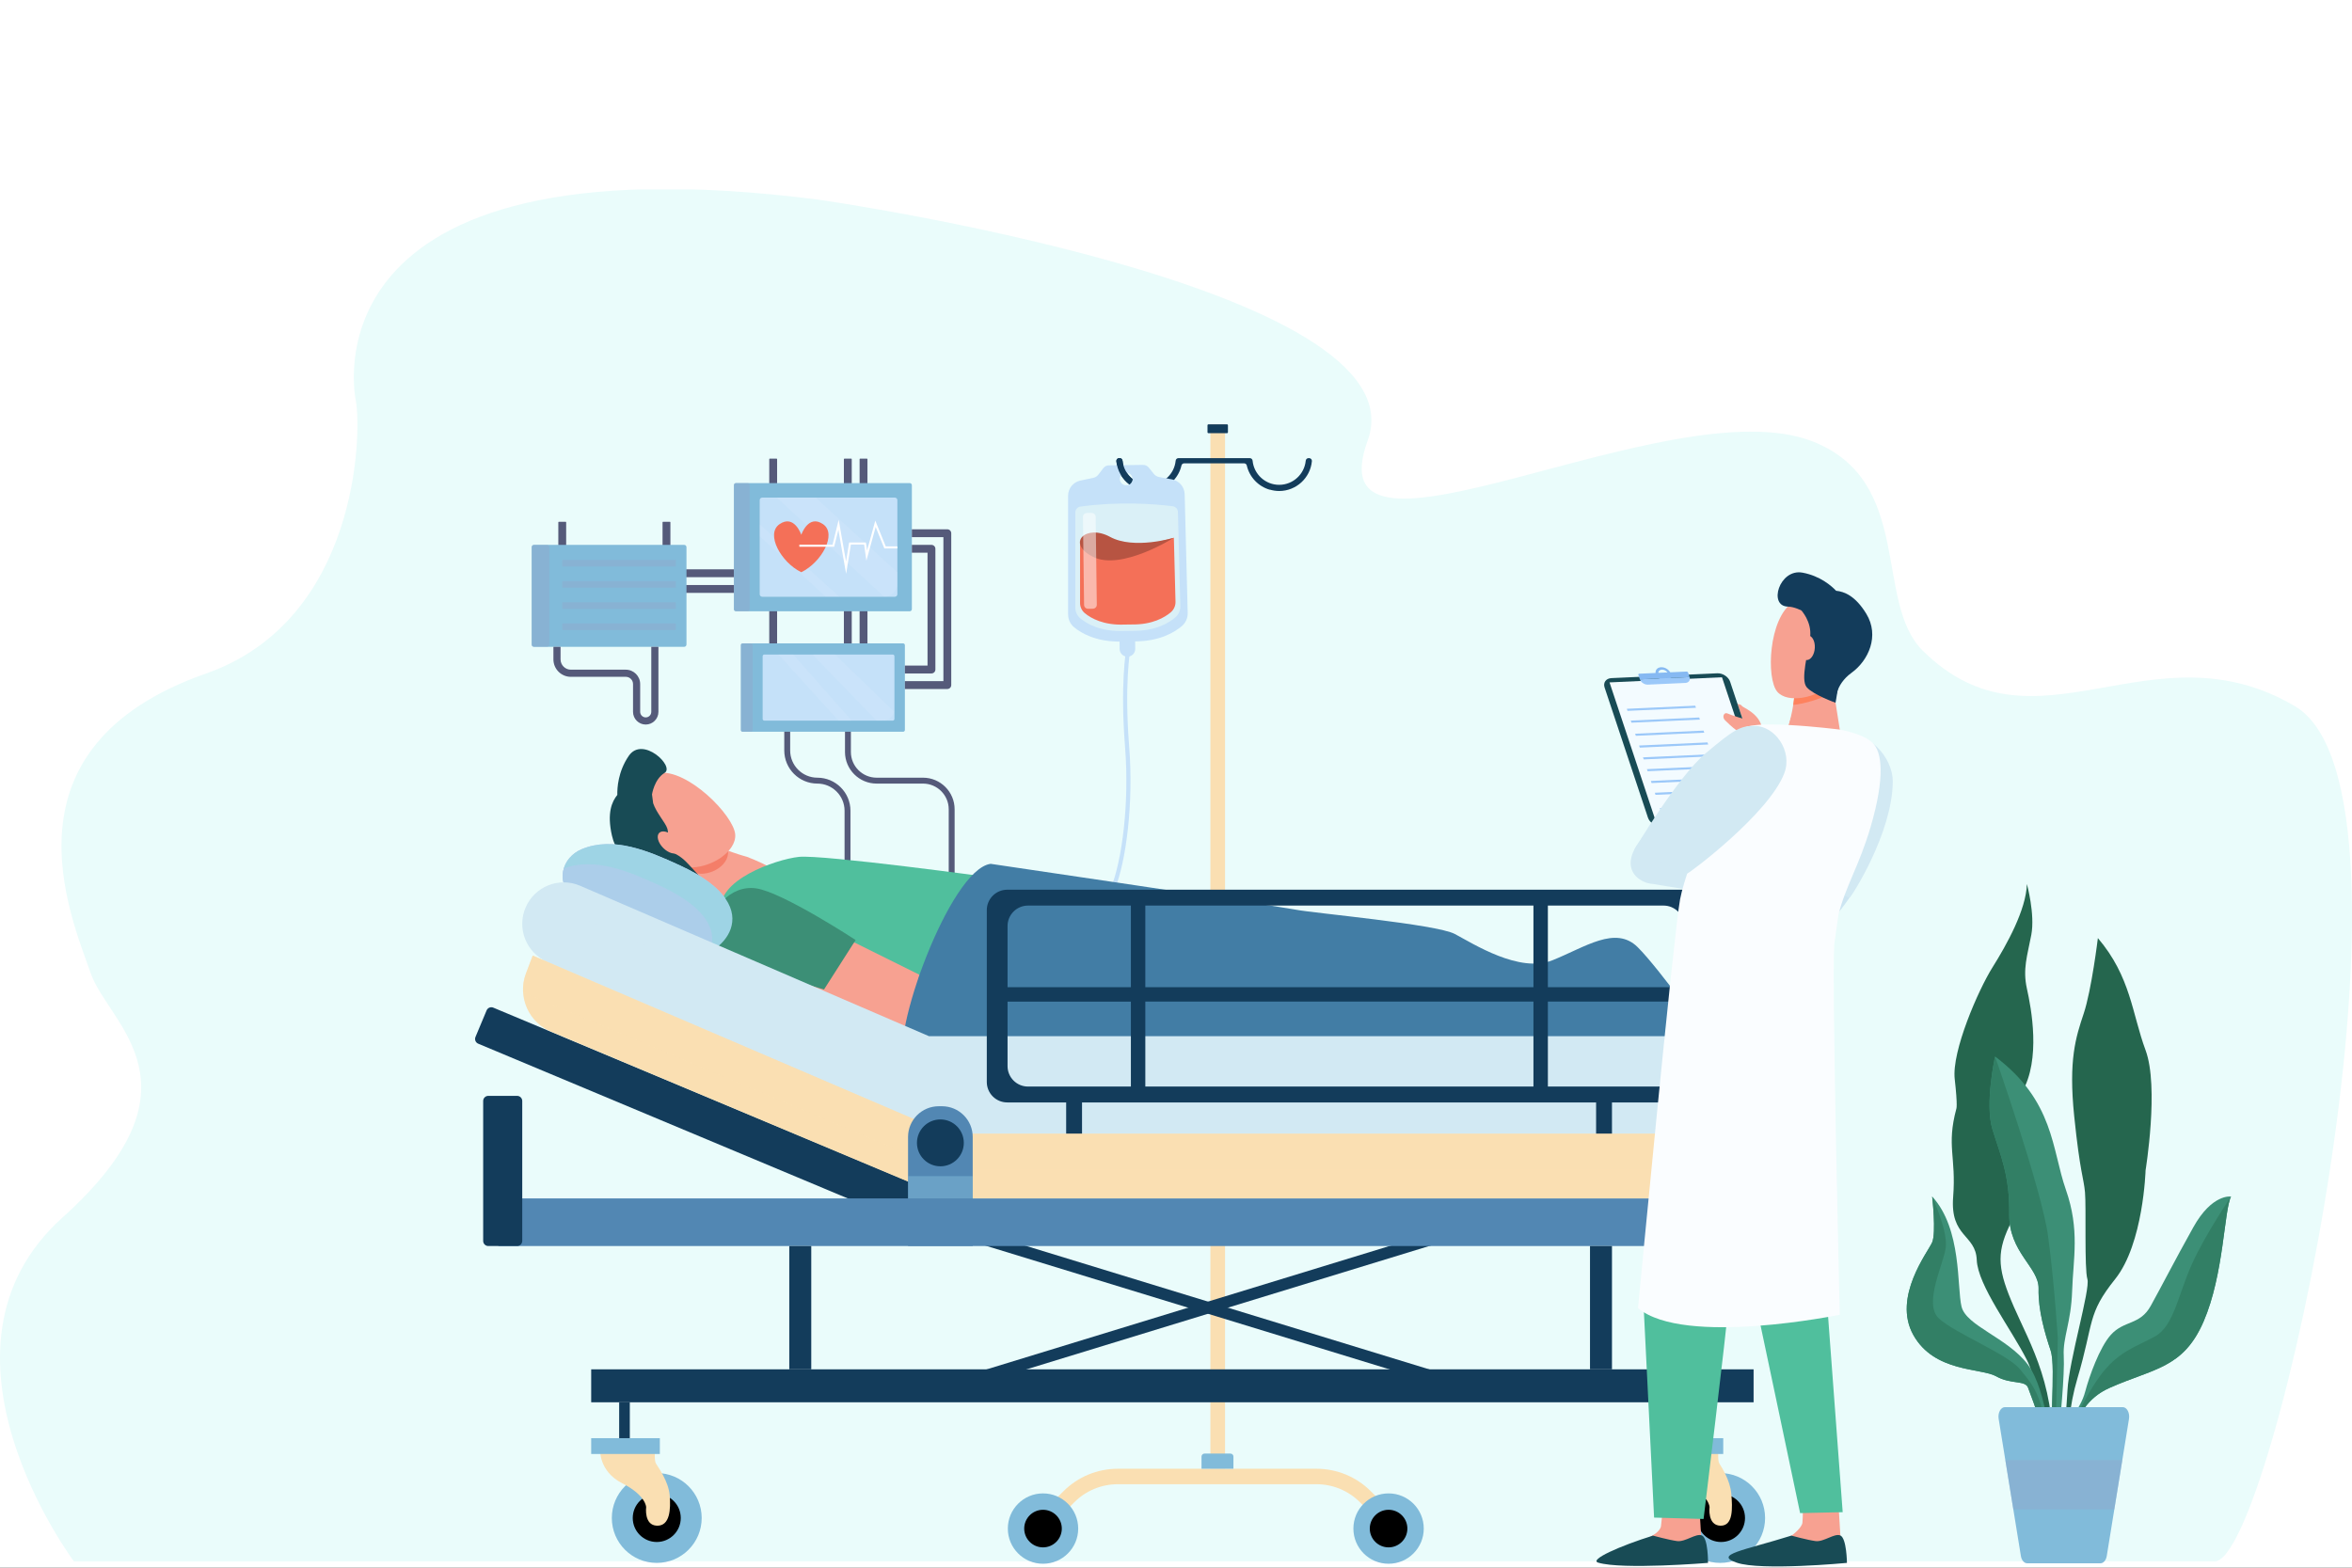 <svg width="720" height="480" viewBox="0 0 720 480" fill="none" xmlns="http://www.w3.org/2000/svg">
<rect x="0" y="0" width="720" height="480" fill="#333333" stroke="none"/>
<g clip-path="url(#clip0_91_1956)">
<rect width="720" height="480" fill="white"/>
<g clip-path="url(#clip1_91_1956)">
<path d="M250.319 61.099C250.319 61.099 435.961 87.507 418.68 134.881C401.399 182.256 511.062 118.054 554.825 135.134C585.982 147.294 573.526 184.314 588.6 199.23C623.16 233.431 658.504 190.362 702.492 216.204C746.477 242.046 695.878 478.109 677.969 478.075L22.646 478.091C22.646 478.091 -25.886 413.303 19.145 372.77C64.178 332.236 33.259 313.7 27.786 298.033C21.502 280.044 -0.999 228.691 63.102 206.208C109.563 189.913 110.807 132.942 108.92 122.606C108.92 122.606 90.95 40.852 250.319 61.099Z" fill="#EAFCFB"/>
<path d="M290.424 268.705H292.231V247.789C292.231 242.453 287.891 238.114 282.555 238.114H268.346C264.006 238.114 260.477 234.584 260.477 230.245V223.011H258.67V230.245C258.67 235.581 263.01 239.921 268.346 239.921H282.555C286.895 239.921 290.424 243.45 290.424 247.789V268.705Z" fill="#555A7A"/>
<path d="M258.541 268.705H260.348V248.246C260.348 242.66 255.802 238.114 250.215 238.114C245.625 238.114 241.89 234.378 241.89 229.788V223.011H240.083V229.788C240.083 235.374 244.629 239.921 250.215 239.921C254.805 239.921 258.541 243.656 258.541 248.246V268.705Z" fill="#555A7A"/>
<path d="M263.144 199.207H265.547V186.515H263.144V199.207Z" fill="#555A7A"/>
<path d="M258.332 199.207H260.738V186.515H258.332V199.207Z" fill="#555A7A"/>
<path d="M208.466 179.124V181.53H225.456V179.124H208.466Z" fill="#555A7A"/>
<path d="M208.466 174.317V176.721H225.456V174.317H208.466Z" fill="#555A7A"/>
<path d="M235.485 199.207H237.891V186.515H235.485V199.207Z" fill="#555A7A"/>
<path d="M265.374 153.115H263.317C263.221 153.115 263.144 153.037 263.144 152.942V140.597C263.144 140.501 263.221 140.424 263.317 140.424H265.374C265.47 140.424 265.547 140.501 265.547 140.597V152.942C265.547 153.037 265.47 153.115 265.374 153.115Z" fill="#555A7A"/>
<path d="M260.565 153.115H258.508C258.412 153.115 258.335 153.037 258.335 152.942V140.597C258.335 140.501 258.412 140.424 258.508 140.424H260.565C260.661 140.424 260.738 140.501 260.738 140.597V152.942C260.738 153.037 260.661 153.115 260.565 153.115Z" fill="#555A7A"/>
<path d="M237.718 153.115H235.66C235.565 153.115 235.487 153.037 235.487 152.942V140.597C235.487 140.501 235.565 140.424 235.66 140.424H237.718C237.813 140.424 237.891 140.501 237.891 140.597V152.942C237.891 153.037 237.813 153.115 237.718 153.115Z" fill="#555A7A"/>
<path d="M276.475 224.047H227.33C227.038 224.047 226.8 223.809 226.8 223.517V197.529C226.8 197.237 227.038 196.999 227.33 196.999H276.475C276.767 196.999 277.005 197.237 277.005 197.529V223.517C277.005 223.809 276.767 224.047 276.475 224.047Z" fill="#81BBDA"/>
<path d="M273.3 220.639H233.969C233.691 220.639 233.463 220.412 233.463 220.133V200.913C233.463 200.634 233.691 200.407 233.969 200.407H273.3C273.579 200.407 273.806 200.634 273.806 200.913V220.133C273.806 220.412 273.579 220.639 273.3 220.639Z" fill="#C5E1F9"/>
<path d="M225.311 187.161H278.494C278.852 187.161 279.142 186.871 279.142 186.513V148.561C279.142 148.203 278.852 147.913 278.494 147.913H225.311C224.953 147.913 224.663 148.203 224.663 148.561V186.513C224.663 186.871 224.953 187.161 225.311 187.161Z" fill="#81BBDA"/>
<path d="M233.329 182.718H273.938C274.361 182.718 274.705 182.375 274.705 181.951V153.125C274.705 152.702 274.361 152.359 273.938 152.359H233.329C232.906 152.359 232.563 152.702 232.563 153.125V181.951C232.563 182.375 232.906 182.718 233.329 182.718Z" fill="#C5E1F9"/>
<path opacity="0.1" d="M249.699 152.356L274.707 175.236V178.652C274.707 180.898 272.887 182.715 270.644 182.715L237.767 152.356H249.702H249.699Z" fill="#F3F8FC"/>
<path opacity="0.1" d="M256.92 182.718L232.565 160.506V164.208L252.784 182.718H256.92Z" fill="#F3F8FC"/>
<path d="M277.007 208.557H288.795V164.469H279.145V162.065H289.995C290.659 162.065 291.198 162.605 291.198 163.268V209.76C291.198 210.424 290.659 210.963 289.995 210.963H277.007V208.56V208.557Z" fill="#555A7A"/>
<path d="M277.007 203.794H283.939V169.237H279.145V166.831H285.142C285.805 166.831 286.345 167.37 286.345 168.034V204.997C286.345 205.66 285.805 206.2 285.142 206.2H277.007V203.797V203.794Z" fill="#555A7A"/>
<g style="mix-blend-mode:multiply" opacity="0.5">
<path d="M225.27 187.161H228.871C229.205 187.161 229.475 186.89 229.475 186.557V148.517C229.475 148.183 229.205 147.913 228.871 147.913H225.27C224.936 147.913 224.666 148.183 224.666 148.517V186.557C224.666 186.89 224.936 187.161 225.27 187.161Z" fill="#90AACB"/>
</g>
<g style="mix-blend-mode:multiply" opacity="0.5">
<path d="M227.257 224.047H229.955C230.206 224.047 230.409 223.843 230.409 223.592V197.454C230.409 197.203 230.206 196.999 229.955 196.999H227.257C227.006 196.999 226.803 197.203 226.803 197.454V223.592C226.803 223.843 227.006 224.047 227.257 224.047Z" fill="#90AACB"/>
</g>
<path opacity="0.1" d="M260.738 220.642L242.835 200.41H238.291L256.669 220.642H260.738Z" fill="#F3F8FC"/>
<path opacity="0.1" d="M255.655 200.41L273.713 217.884C273.347 219.464 271.935 220.642 270.244 220.642H268.3L248.708 200.41H255.655Z" fill="#F3F8FC"/>
<path d="M171.087 159.757H173.145C173.24 159.757 173.318 159.835 173.318 159.93V172.448H170.914V159.93C170.914 159.835 170.992 159.757 171.087 159.757Z" fill="#555A7A"/>
<path d="M202.993 159.757H205.051C205.146 159.757 205.224 159.835 205.224 159.93V172.448H202.82V159.93C202.82 159.835 202.898 159.757 202.993 159.757Z" fill="#555A7A"/>
<path d="M209.434 198.047H163.474C163.082 198.047 162.761 197.727 162.761 197.335V167.541C162.761 167.148 163.082 166.828 163.474 166.828H209.434C209.826 166.828 210.146 167.148 210.146 167.541V197.335C210.146 197.727 209.826 198.047 209.434 198.047Z" fill="#81BBDA"/>
<g style="mix-blend-mode:multiply" opacity="0.5">
<path d="M163.44 198.047H167.475C167.849 198.047 168.152 197.745 168.152 197.371V167.507C168.152 167.134 167.849 166.831 167.475 166.831H163.44C163.067 166.831 162.764 167.134 162.764 167.507V197.371C162.764 197.745 163.067 198.047 163.44 198.047Z" fill="#90AACB"/>
</g>
<g style="mix-blend-mode:multiply" opacity="0.5">
<path d="M172.259 173.458H206.752C206.832 173.458 206.896 173.393 206.896 173.313V171.586C206.896 171.506 206.832 171.442 206.752 171.442H172.259C172.179 171.442 172.114 171.506 172.114 171.586V173.313C172.114 173.393 172.179 173.458 172.259 173.458Z" fill="#90AACB"/>
</g>
<g style="mix-blend-mode:multiply" opacity="0.5">
<path d="M172.259 179.94H206.752C206.832 179.94 206.896 179.875 206.896 179.796V178.069C206.896 177.989 206.832 177.924 206.752 177.924H172.259C172.179 177.924 172.114 177.989 172.114 178.069V179.796C172.114 179.875 172.179 179.94 172.259 179.94Z" fill="#90AACB"/>
</g>
<g style="mix-blend-mode:multiply" opacity="0.5">
<path d="M172.259 186.423H206.752C206.832 186.423 206.896 186.358 206.896 186.278V184.551C206.896 184.471 206.832 184.406 206.752 184.406H172.259C172.179 184.406 172.114 184.471 172.114 184.551V186.278C172.114 186.358 172.179 186.423 172.259 186.423Z" fill="#90AACB"/>
</g>
<g style="mix-blend-mode:multiply" opacity="0.5">
<path d="M172.259 192.905H206.752C206.832 192.905 206.896 192.84 206.896 192.76V191.033C206.896 190.953 206.832 190.889 206.752 190.889H172.259C172.179 190.889 172.114 190.953 172.114 191.033V192.76C172.114 192.84 172.179 192.905 172.259 192.905Z" fill="#90AACB"/>
</g>
<path d="M197.672 221.842C199.815 221.842 201.56 220.097 201.56 217.954V198.05H199.374V217.954C199.374 218.891 198.61 219.655 197.672 219.655C196.735 219.655 195.971 218.891 195.971 217.954V209.443C195.971 207.018 193.999 205.046 191.575 205.046H174.753C173.016 205.046 171.601 203.631 171.601 201.894V198.047H169.414V201.894C169.414 204.837 171.81 207.233 174.753 207.233H191.575C192.793 207.233 193.785 208.224 193.785 209.443V217.954C193.785 220.097 195.53 221.842 197.672 221.842Z" fill="#555A7A"/>
<path d="M238.606 160.511C243.15 157.349 245.292 163.748 245.292 163.748C245.292 163.748 247.435 157.346 251.979 160.511C256.29 163.511 251.509 172.19 245.292 175.205C239.076 172.19 234.295 163.513 238.606 160.511Z" fill="#F47058"/>
<path d="M259.016 175.691L260.477 166.725H264.525L265.219 171.689L268.062 161.353L270.716 167.918H274.707V167.288H271.139L267.948 159.393L265.421 168.586L265.072 166.095H259.943L258.993 171.929L256.741 159.148L254.865 166.777H244.693V167.406H255.355L256.638 162.194L259.016 175.691Z" fill="white"/>
<path d="M341.204 272.469L340.034 271.994C343.499 263.47 345.768 245.848 344.407 228.732C342.874 209.435 344.715 199.139 344.735 199.039L345.977 199.268C345.959 199.369 344.149 209.525 345.667 228.634C347.043 245.954 344.746 263.759 341.204 272.472V272.469Z" fill="#C5E1F9"/>
<path d="M419.676 456.63C415.21 452.163 409.275 449.706 402.96 449.706H342.228C335.914 449.706 329.979 452.166 325.513 456.63L317.466 464.676L320.812 468.025L328.858 459.978C332.429 456.408 337.176 454.44 342.226 454.44H402.958C408.007 454.44 412.755 456.408 416.328 459.978L424.375 468.025L427.72 464.676L419.674 456.63H419.676Z" fill="#FADFB2"/>
<path d="M375.009 129.924H370.528V449.708H375.009V129.924Z" fill="#FADFB2"/>
<path d="M368.721 445.062H376.672C377.173 445.062 377.581 445.469 377.581 445.97V449.706H367.81V445.97C367.81 445.469 368.217 445.062 368.718 445.062H368.721Z" fill="#81BBDA"/>
<path d="M369.906 129.924H375.634C375.781 129.924 375.9 130.043 375.9 130.19V132.372C375.9 132.519 375.781 132.638 375.634 132.638H369.908C369.761 132.638 369.642 132.519 369.642 132.372V130.19C369.642 130.043 369.761 129.924 369.908 129.924H369.906Z" fill="#133C5B"/>
<path d="M400.756 140.274H400.562C400.118 140.274 399.757 140.617 399.713 141.061C399.315 145.197 395.82 148.445 391.581 148.445C387.342 148.445 383.846 145.2 383.449 141.061C383.405 140.617 383.046 140.274 382.599 140.274H360.741C360.297 140.274 359.936 140.617 359.894 141.061C359.497 145.197 356.001 148.445 351.762 148.445C347.523 148.445 344.028 145.2 343.63 141.061C343.589 140.617 343.228 140.274 342.784 140.274H342.59C342.097 140.274 341.697 140.692 341.741 141.183C342.203 146.307 346.519 150.337 351.762 150.337C352.767 150.337 353.732 150.182 354.649 149.906L354.628 149.95C358.129 148.948 360.855 146.098 361.673 142.525C361.761 142.138 362.104 141.864 362.502 141.864H380.841C381.239 141.864 381.58 142.138 381.67 142.525C382.488 146.098 385.215 148.948 388.715 149.95L388.695 149.906C389.611 150.179 390.577 150.337 391.581 150.337C396.824 150.337 401.14 146.307 401.602 141.183C401.646 140.692 401.246 140.274 400.753 140.274H400.756Z" fill="#133C5B"/>
<path d="M435.845 468.025C435.845 473.973 431.022 478.795 425.074 478.795C419.126 478.795 414.304 473.973 414.304 468.025C414.304 462.077 419.126 457.254 425.074 457.254C431.022 457.254 435.845 462.077 435.845 468.025Z" fill="#81BBDA"/>
<path d="M430.829 468.025C430.829 471.203 428.252 473.779 425.074 473.779C421.896 473.779 419.32 471.203 419.32 468.025C419.32 464.847 421.896 462.271 425.074 462.271C428.252 462.271 430.829 464.847 430.829 468.025Z" fill="black"/>
<path d="M330.062 468.025C330.062 473.973 325.239 478.795 319.291 478.795C313.343 478.795 308.521 473.973 308.521 468.025C308.521 462.077 313.343 457.254 319.291 457.254C325.239 457.254 330.062 462.077 330.062 468.025Z" fill="#81BBDA"/>
<path d="M319.289 473.779C322.467 473.779 325.043 471.203 325.043 468.025C325.043 464.847 322.467 462.271 319.289 462.271C316.111 462.271 313.534 464.847 313.534 468.025C313.534 471.203 316.111 473.779 319.289 473.779Z" fill="black"/>
<path d="M326.974 188.15C326.974 189.678 327.661 191.124 328.843 192.092C331.092 193.927 335.496 196.447 342.716 196.449L342.745 198.708C342.763 200.027 343.845 201.083 345.164 201.065C346.483 201.047 347.539 199.965 347.521 198.646L347.492 196.39C355.051 196.331 359.559 193.61 361.815 191.668C362.974 190.672 363.622 189.208 363.583 187.68L362.654 151.318C362.597 149.082 360.981 147.193 358.784 146.785L354.814 146.052C354.186 145.935 353.621 145.6 353.221 145.102L351.664 143.168C351.238 142.639 350.593 142.334 349.911 142.344L339.477 142.479C338.798 142.486 338.16 142.809 337.747 143.349L336.239 145.321C335.852 145.827 335.297 146.178 334.672 146.31L330.722 147.144C328.533 147.606 326.969 149.537 326.969 151.772V188.144L326.974 188.15ZM346.687 146.622C346.7 147.691 345.845 148.569 344.777 148.581C343.708 148.594 342.83 147.74 342.817 146.671C342.804 145.602 343.659 144.725 344.727 144.712C345.796 144.699 346.674 145.553 346.687 146.622Z" fill="#C5E1F9"/>
<path d="M358.991 154.999C359.887 155.11 360.563 155.851 360.586 156.745L361.327 185.583C361.361 186.913 360.793 188.188 359.773 189.056C357.729 190.798 353.588 193.264 346.576 193.166C345.758 193.155 344.937 193.166 344.118 193.197C337.112 193.473 332.909 191.116 330.821 189.425C329.78 188.583 329.179 187.323 329.179 185.994V156.894C329.179 155.993 329.85 155.229 330.751 155.105C342.319 153.523 352.736 154.23 358.988 154.997L358.991 154.999Z" fill="#DAF0F7"/>
<path d="M330.627 166.49L345.004 168.447L359.337 164.654L359.347 164.639L359.848 184.254C359.879 185.472 359.363 186.642 358.436 187.437C356.577 189.035 352.816 191.291 346.442 191.203C345.698 191.193 344.952 191.203 344.209 191.232C337.84 191.485 334.019 189.324 332.122 187.775C331.177 187.003 330.63 185.849 330.63 184.631V166.49H330.627Z" fill="#F47058"/>
<path d="M359.334 164.654C359.334 164.654 347.129 168.377 339.812 164.378C332.496 160.379 326.184 166.26 334.613 170.499C343.269 174.852 359.334 164.652 359.334 164.652V164.654Z" fill="#B75442"/>
<g style="mix-blend-mode:screen" opacity="0.5">
<path d="M333.092 186.399L334.556 186.381C335.227 186.373 335.767 185.821 335.756 185.147L335.41 158.242C335.403 157.571 334.85 157.031 334.176 157.041L332.713 157.059C332.041 157.067 331.502 157.62 331.512 158.293L331.858 185.199C331.866 185.87 332.418 186.41 333.092 186.402V186.399Z" fill="white"/>
</g>
<path d="M346.684 146.658C345.001 145.313 343.852 143.323 343.635 141.061C343.594 140.617 343.233 140.274 342.789 140.274H342.595C342.102 140.274 341.702 140.692 341.746 141.183C342.006 144.092 343.517 146.648 345.729 148.313C346.529 147.815 346.669 146.808 346.684 146.656V146.658Z" fill="#133C5B"/>
<path d="M210.82 266.08L222.259 275.139C222.259 275.139 241.136 276.731 242.21 271.852C243.111 267.758 228.695 262.352 228.695 262.352C228.695 262.352 220.527 260.194 217.305 257.599C214.083 255.005 210.82 266.082 210.82 266.082V266.08Z" fill="#F7A191"/>
<path d="M217.303 257.597C214.081 255.002 210.818 266.08 210.818 266.08L211.765 266.831C215.963 269.118 223.444 265.445 222.856 260.452C220.775 259.654 218.622 258.663 217.303 257.599V257.597Z" fill="#F47E69"/>
<path d="M192.718 249.806C192.37 249.961 203.543 265.197 210.565 265.59C217.587 265.982 225.471 260.728 225.063 255.485C224.614 249.687 210.518 235.318 201.483 236.663C192.447 238.005 192.718 249.806 192.718 249.806Z" fill="#F7A191"/>
<path d="M192.494 231.412C189.166 236.247 188.924 241.364 188.978 243.393C187.31 245.427 185.756 248.928 187.328 255.844C189.262 264.348 197.396 267.995 203.99 267.28C210.583 266.565 215.256 269.591 215.256 269.591C215.256 269.591 210.694 264.345 209.21 263.098C208.319 262.35 207.273 261.622 206.218 261.214C203.429 260.137 205.04 256.084 204.279 253.688C203.693 251.842 200.967 248.954 199.949 245.949L199.591 243.251C199.591 243.251 200.262 238.581 203.45 236.645C206.641 234.708 196.764 225.208 192.494 231.412Z" fill="#184B55"/>
<path d="M206.411 256.26C208.024 257.878 208.574 259.946 207.64 260.878C206.705 261.81 204.642 261.25 203.029 259.631C201.415 258.012 200.866 255.945 201.8 255.013C202.735 254.083 204.797 254.641 206.411 256.26Z" fill="#F7A191"/>
<path d="M304.181 268.747C304.181 268.747 251.713 261.58 244.536 262.365C237.359 263.15 219.015 269.604 220.868 279.001C222.722 288.398 263.48 324.328 307.669 319.126L304.181 268.749V268.747Z" fill="#50BF9D"/>
<path d="M261.469 288.532L281.484 298.466L276.875 316.609L246.02 302.266L261.469 288.532Z" fill="#F7A191"/>
<path d="M172.368 266.831C172.907 263.746 175.133 261.245 178.019 260.029C187.715 255.947 198.506 260.537 208.094 264.952C237.651 278.559 218.761 293.997 212.14 292.58C204.728 290.484 193.041 288.31 185.88 285.651C181.45 283.371 180.247 279.435 178.184 275.454C173.248 273.685 171.756 270.314 172.368 266.831Z" fill="#B9C8EF"/>
<path d="M303.259 264.49C303.259 264.49 391.32 277.473 396.69 278.534C402.059 279.595 439.647 282.951 445.353 285.971C451.058 288.992 465.153 298.053 475.222 294.026C485.29 289.998 494.527 283.286 501.319 289.998C508.111 296.711 525.038 320.539 525.038 320.539C525.038 320.539 470.19 329.936 450.389 331.614C430.588 333.292 420.401 338.661 395.29 331.614C370.179 324.566 377.346 320.539 345.068 326.244C312.79 331.949 281.814 333.292 276.999 325.573C272.185 317.854 290.713 266.163 303.262 264.49H303.259Z" fill="#427DA5"/>
<path d="M261.928 287.812C261.928 287.812 239.695 273.264 231.568 272.018C223.442 270.771 216.696 278.836 217.545 286.283C218.395 293.731 252.252 302.963 252.252 302.963L261.928 287.812Z" fill="#3C8F76"/>
<path d="M172.368 266.831C172.907 263.746 175.133 261.245 178.019 260.029C187.715 255.947 198.506 260.537 208.094 264.952C237.651 278.559 218.761 293.997 212.14 292.58C204.728 290.484 193.041 288.31 185.88 285.651C181.45 283.371 180.247 279.435 178.184 275.454C173.248 273.685 171.756 270.314 172.368 266.831Z" fill="#9ED4E5"/>
<g style="mix-blend-mode:multiply" opacity="0.5">
<path d="M201.927 271.119C192.581 266.816 182.092 262.35 172.587 265.907C172.496 266.209 172.422 266.516 172.365 266.831C171.755 270.314 173.248 273.685 178.181 275.454C180.241 279.434 181.447 283.371 185.877 285.651C193.038 288.31 204.728 290.484 212.137 292.58C213.466 292.864 215.291 292.469 217.119 291.545C219.652 286.085 217.617 278.345 201.924 271.119H201.927Z" fill="#B9C8EF"/>
</g>
<path d="M283.809 365.833L280.401 373.972C280.066 374.77 279.149 375.147 278.349 374.814L146.394 319.56C145.596 319.225 145.219 318.308 145.552 317.508L148.96 309.368C149.295 308.57 150.212 308.193 151.012 308.526L282.968 363.78C283.765 364.116 284.142 365.032 283.809 365.833Z" fill="#133C5B"/>
<path d="M521.61 317.257H284.362L177.593 271.204C171.154 268.427 163.686 271.395 160.91 277.831C158.133 284.267 161.101 291.738 167.537 294.514L277.949 342.139C279.726 342.905 281.576 343.218 283.389 343.158V349.925H521.61C530.63 349.925 537.944 342.611 537.944 333.591C537.944 324.571 530.63 317.257 521.61 317.257Z" fill="#D2E9F3"/>
<g style="mix-blend-mode:multiply">
<path d="M521.61 349.927C521.682 349.927 521.752 349.927 521.824 349.927C536.111 349.744 537.162 328.433 522.95 326.98C522.397 326.923 521.837 326.894 521.269 326.894H284.021L177.252 280.841C174.219 279.533 170.961 279.502 168.069 280.506C161.685 282.726 161.256 291.746 167.439 294.475C167.473 294.49 167.506 294.503 167.537 294.519L277.949 342.144C279.726 342.911 281.576 343.223 283.389 343.164V349.93H521.61V349.927Z" fill="#D2E9F3"/>
</g>
<path d="M290.205 374.151L289.162 377.558L449.459 426.657L450.503 423.251L290.205 374.151Z" fill="#133C5B"/>
<path d="M289.139 423.23L290.183 426.636L450.48 377.536L449.437 374.13L289.139 423.23Z" fill="#133C5B"/>
<path d="M515.611 272.413H308.34C304.883 272.413 302.08 275.216 302.08 278.673V331.286C302.08 334.742 304.883 337.546 308.34 337.546H326.375V349.927H331.233V337.546H488.602V349.927H493.461V337.546H515.608C519.065 337.546 521.868 334.742 521.868 331.286V278.673C521.868 275.216 519.065 272.413 515.608 272.413H515.611ZM346.189 332.685H314.696C311.239 332.685 308.435 329.881 308.435 326.425V306.673H346.189V332.688V332.685ZM346.189 302.256H308.435V283.531C308.435 280.075 311.239 277.271 314.696 277.271H346.189V302.256ZM469.423 332.685H350.606V306.67H469.423V332.685ZM469.423 302.256H350.606V277.271H469.423V302.256ZM515.518 326.425C515.518 329.881 512.714 332.685 509.257 332.685H473.84V306.67H515.518V326.422V326.425ZM515.518 302.256H473.84V277.271H509.257C512.714 277.271 515.518 280.075 515.518 283.531V302.256Z" fill="#133C5B"/>
<path d="M548.647 366.935H152.561V381.513H548.647V366.935Z" fill="#5287B3"/>
<path d="M536.815 419.266H180.977V429.358H536.815V419.266Z" fill="#133C5B"/>
<path d="M248.346 381.513H241.618V419.266H248.346V381.513Z" fill="#133C5B"/>
<path d="M493.463 381.513H486.735V419.266H493.463V381.513Z" fill="#133C5B"/>
<path d="M201.049 478.537C208.645 478.537 214.803 472.379 214.803 464.782C214.803 457.186 208.645 451.028 201.049 451.028C193.452 451.028 187.294 457.186 187.294 464.782C187.294 472.379 193.452 478.537 201.049 478.537Z" fill="#81BBDA"/>
<path d="M208.398 464.782C208.398 468.84 205.107 472.132 201.049 472.132C196.99 472.132 193.699 468.84 193.699 464.782C193.699 460.724 196.99 457.432 201.049 457.432C205.107 457.432 208.398 460.724 208.398 464.782Z" fill="black"/>
<path d="M183.692 443.59C183.692 443.59 183.161 450.439 190.482 454.156C197.801 457.877 197.801 461.475 197.801 461.475C197.801 461.475 197.093 467.023 201.108 467.142C205.122 467.261 205.357 462.064 205.003 457.815C204.65 453.565 201.461 449.195 200.813 448.134C200.163 447.07 200.579 443.587 200.579 443.587H183.695L183.692 443.59Z" fill="#FADFB2"/>
<path d="M201.994 440.345H180.977V445.185H201.994V440.345Z" fill="#81BBDA"/>
<path d="M192.798 429.36H189.54V440.345H192.798V429.36Z" fill="#133C5B"/>
<path d="M540.334 464.782C540.334 472.38 534.177 478.537 526.579 478.537C518.982 478.537 512.824 472.38 512.824 464.782C512.824 457.185 518.982 451.028 526.579 451.028C534.177 451.028 540.334 457.185 540.334 464.782Z" fill="#81BBDA"/>
<path d="M534.187 464.782C534.187 468.84 530.896 472.132 526.838 472.132C522.779 472.132 519.488 468.84 519.488 464.782C519.488 460.724 522.779 457.432 526.838 457.432C530.896 457.432 534.187 460.724 534.187 464.782Z" fill="black"/>
<path d="M509.223 443.59C509.223 443.59 508.692 450.439 516.013 454.156C523.332 457.877 523.332 461.475 523.332 461.475C523.332 461.475 522.624 467.023 526.639 467.142C530.653 467.261 530.349 461.669 529.995 457.417C529.641 453.165 526.992 449.195 526.344 448.134C525.694 447.07 526.107 443.587 526.107 443.587H509.223V443.59Z" fill="#FADFB2"/>
<path d="M527.524 440.345H506.508V445.185H527.524V440.345Z" fill="#81BBDA"/>
<path d="M518.329 429.36H515.071V440.345H518.329V429.36Z" fill="#133C5B"/>
<path d="M290.212 347.124L163.084 292.58L161.013 298.04C158.277 305.253 161.907 313.321 169.119 316.057L290.212 366.932H519.583C527.299 366.932 533.555 360.677 533.555 352.961V347.121H290.214L290.212 347.124Z" fill="#FADFB2"/>
<g style="mix-blend-mode:multiply" opacity="0.5">
<path d="M289.06 358.062H532.592C533.211 356.482 533.555 354.765 533.555 352.966V347.126H290.214L163.086 292.583L161.016 298.043C160.291 299.958 160.017 301.93 160.136 303.851L289.063 358.065L289.06 358.062Z" fill="#FADFB2"/>
</g>
<path d="M554.812 306.007H545.985C545.12 306.007 544.418 306.708 544.418 307.574V383.124C544.418 383.99 545.12 384.691 545.985 384.691H554.812C555.677 384.691 556.379 383.99 556.379 383.124V307.574C556.379 306.708 555.677 306.007 554.812 306.007Z" fill="#133C5B"/>
<path d="M158.303 335.535H149.476C148.611 335.535 147.909 336.237 147.909 337.102V379.946C147.909 380.812 148.611 381.513 149.476 381.513H158.303C159.168 381.513 159.87 380.812 159.87 379.946V337.102C159.87 336.237 159.168 335.535 158.303 335.535Z" fill="#133C5B"/>
<path d="M287.374 338.713H288.371C293.56 338.713 297.77 342.923 297.77 348.112V381.513H277.975V348.112C277.975 342.923 282.185 338.713 287.374 338.713Z" fill="#5287B3"/>
<path d="M287.873 357.102C291.835 357.102 295.047 353.89 295.047 349.927C295.047 345.965 291.835 342.753 287.873 342.753C283.911 342.753 280.699 345.965 280.699 349.927C280.699 353.89 283.911 357.102 287.873 357.102Z" fill="#133C5B"/>
<g style="mix-blend-mode:multiply" opacity="0.5">
<path d="M297.77 360.114H277.975V366.935H297.77V360.114Z" fill="#81BBDA"/>
</g>
<path d="M568.634 270.169C568.322 271.251 568.138 271.61 567.741 272.335C565.167 277.021 559.193 283.707 559.193 283.707L554.572 273.295C554.572 273.295 555.326 270.027 556.632 265.354C561.096 266.519 565.345 267.193 568.634 270.167V270.169Z" fill="#CCE5F2"/>
<path d="M539.919 276.19L504.515 270.417C504.515 270.417 508.542 260.277 509.983 260.277C511.423 260.277 536.754 271.336 536.754 271.336L538.77 275.381L539.922 276.19H539.919Z" fill="#D2E9F3"/>
<path d="M523.376 259.776C523.376 259.776 509.983 272.413 503.939 270.254C497.893 268.096 495.394 260.721 510.143 249.93C523.343 240.272 523.376 259.773 523.376 259.773V259.776Z" fill="#D2E9F3"/>
<path d="M531.898 215.548C531.898 215.548 532.964 215.618 533.222 216.134C533.48 216.65 538.775 218.434 539.418 223.104C540.061 227.774 535.806 227.281 535.806 227.281L531.898 215.548Z" fill="#F7A191"/>
<path d="M516.938 221.93L528.955 218.553L531.735 227.157C531.735 227.157 519.816 236.294 519.816 235.997C519.816 235.7 516.935 221.927 516.935 221.927L516.938 221.93Z" fill="#E8F2F9"/>
<path d="M493.303 207.628L525.713 206.151C527.375 206.076 529.131 207.235 529.634 208.743L542.911 248.605C543.415 250.113 542.472 251.396 540.807 251.471L508.398 252.947C506.735 253.022 504.98 251.863 504.476 250.355L491.199 210.493C490.698 208.985 491.638 207.702 493.303 207.628Z" fill="#184B55"/>
<path d="M492.712 208.939L527.143 207.369L541.313 249.914L506.88 251.481L492.712 208.939Z" fill="#F3FBFF"/>
<path d="M516.77 205.949C516.706 205.758 516.484 205.611 516.272 205.622L501.815 206.28C501.603 206.29 501.485 206.453 501.549 206.644L502.003 208.004L517.224 207.313L516.77 205.952V205.949Z" fill="#86B9F2"/>
<path d="M508.493 204.292C507.233 204.349 506.521 205.322 506.9 206.463C507.28 207.604 508.609 208.482 509.869 208.425C511.129 208.368 511.841 207.395 511.462 206.254C511.082 205.113 509.753 204.235 508.493 204.292ZM509.624 207.684C508.816 207.721 507.964 207.158 507.721 206.427C507.479 205.694 507.936 205.072 508.744 205.036C509.552 205 510.404 205.562 510.646 206.295C510.889 207.026 510.432 207.651 509.626 207.687L509.624 207.684Z" fill="#86B9F2"/>
<path d="M516.432 205.64C516.586 205.686 516.723 205.805 516.772 205.95L517.227 207.31L502.006 208.002C502.321 208.944 503.418 209.672 504.458 209.623L515.91 209.102C516.95 209.055 517.542 208.252 517.227 207.308L516.772 205.947C516.726 205.802 516.586 205.684 516.432 205.637V205.64Z" fill="#9BC8F9"/>
<path d="M501.817 206.277C501.686 206.283 501.59 206.35 501.552 206.445C501.59 206.35 501.686 206.285 501.817 206.277Z" fill="#9BC8F9"/>
<path d="M498.221 217.657L519.168 216.705L518.956 216.067L498.007 217.02L498.221 217.657Z" fill="#9BC8F9"/>
<path d="M499.424 221.274L520.374 220.321L520.16 219.681L499.213 220.636L499.424 221.274Z" fill="#9BC8F9"/>
<path d="M500.762 225.291L521.711 224.338L521.497 223.698L500.55 224.653L500.762 225.291Z" fill="#9BC8F9"/>
<path d="M501.967 228.908L522.914 227.952L522.702 227.315L501.755 228.267L501.967 228.908Z" fill="#9BC8F9"/>
<path d="M503.17 232.522L524.12 231.569L523.905 230.932L502.958 231.884L503.17 232.522Z" fill="#9BC8F9"/>
<path d="M504.375 236.139L525.323 235.184L525.111 234.546L504.164 235.501L504.375 236.139Z" fill="#9BC8F9"/>
<path d="M505.579 239.755L526.528 238.8L526.314 238.163L505.367 239.115L505.579 239.755Z" fill="#9BC8F9"/>
<path d="M506.784 243.37L527.731 242.417L527.52 241.777L506.57 242.732L506.784 243.37Z" fill="#9BC8F9"/>
<path d="M508.341 248.045L532.507 246.945L532.296 246.305L508.127 247.407L508.341 248.045Z" fill="#9BC8F9"/>
<path d="M542.142 261.139C542.142 261.139 565.345 275.064 566.179 274.852C566.716 274.715 579.319 255.09 579.425 239.296C579.474 232 571.9 223.225 563.445 224.96C559.191 225.833 559.255 227.018 552.959 236.167C546.662 245.316 542.139 261.139 542.139 261.139H542.142Z" fill="#D2E9F3"/>
<path d="M520.141 460.117C520.141 460.117 520.753 470.24 520.756 470.261C520.98 471.546 521.866 474.721 521.866 475.888C521.866 480.277 501.025 472.163 505.697 470.219C506.121 470.044 508.336 468.712 508.473 467.219C508.687 464.919 509.232 460.262 509.232 460.262L520.141 460.12V460.117Z" fill="#F7A191"/>
<path d="M506.007 470.178C506.007 470.178 510.899 471.52 513.406 471.856C515.913 472.191 519.215 469.365 520.988 470.129C522.94 470.968 522.862 478.532 522.862 478.532C522.862 478.532 496.623 480.685 489.247 478.457C486.325 477.574 496.006 473.304 506.007 470.178Z" fill="#184B55"/>
<path d="M562.774 460.117C562.774 460.117 563.386 470.24 563.388 470.261C563.613 471.546 564.498 474.721 564.498 475.888C564.498 480.277 543.657 472.163 548.33 470.219C548.753 470.044 551.624 467.718 551.763 466.223C551.978 463.923 551.864 460.259 551.864 460.259L562.774 460.117Z" fill="#F7A191"/>
<path d="M548.381 470.178C548.381 470.178 553.273 471.52 555.78 471.856C558.287 472.191 561.589 469.365 563.362 470.129C565.314 470.968 565.391 478.532 565.391 478.532C565.391 478.532 539.033 481.041 531.622 478.457C524.512 475.979 533.661 474.778 548.381 470.178Z" fill="#184B55"/>
<path d="M560.84 208.448L563.203 223.391C563.203 223.391 554.201 230.619 548.952 229.096C544.548 227.816 547.568 222.059 547.568 222.059C547.568 222.059 549.915 214.081 549.195 209.899C548.475 205.717 560.84 208.448 560.84 208.448Z" fill="#F7A191"/>
<path d="M559.142 212.966C556.885 214.033 552.424 215.486 548.952 215.837C549.285 213.746 549.474 211.534 549.192 209.899C548.859 207.971 551.317 207.514 554.056 207.579C557.642 207.886 560.838 208.446 560.838 208.446L561.292 211.317C560.611 212.037 559.893 212.607 559.142 212.964V212.966Z" fill="#FE825E"/>
<path d="M563.543 187.442C563.894 187.321 565.763 204.367 560.99 209.104C556.217 213.842 547.166 215.463 544.06 211.792C540.624 207.734 541.409 189.386 548.751 184.491C556.093 179.594 563.543 187.442 563.543 187.442Z" fill="#F7A191"/>
<path d="M551.786 175.335C557.303 176.354 560.791 179.524 562.069 180.88C564.581 181.138 567.963 182.424 571.316 187.925C575.442 194.689 571.98 202.258 566.793 206.004C561.607 209.75 561.875 214.841 561.875 214.841L559.955 210.005C559.955 210.005 559.97 205.962 561.269 203.482C562.567 201.001 558.788 199.395 557.781 197.348C557.006 195.773 557.084 192.154 555.868 189.549C555.868 189.549 550.927 185.816 547.331 185.736C541.199 185.599 544.708 174.028 551.784 175.337L551.786 175.335Z" fill="#133C5B"/>
<path d="M551.409 186.882C551.409 186.882 554.649 190.315 554.133 194.962C553.617 199.609 551.035 208.128 553.1 210.452C555.166 212.775 561.904 215.168 561.904 215.168L564.718 198.318C564.718 198.318 562.394 190.832 561.878 190.315C561.361 189.799 551.409 186.882 551.409 186.882Z" fill="#133C5B"/>
<path d="M550.95 198.318C550.844 200.402 551.789 202.098 553.062 202.105C554.334 202.113 555.45 200.433 555.556 198.349C555.661 196.266 554.717 194.57 553.444 194.562C552.171 194.554 551.056 196.235 550.95 198.318Z" fill="#F7A191"/>
<path d="M558.055 300.464C558.055 300.464 561.586 317.539 560.148 330.485C558.708 343.432 558.597 389.421 558.597 389.421L564.088 463.004L551.056 463.288C551.056 463.288 535.603 389.738 535.892 391.628C536.178 393.515 530.71 339.841 530.71 339.841L549.133 298.845L558.057 300.464H558.055Z" fill="#50BF9D"/>
<path d="M554.6 299.656C554.6 299.656 556.903 315.029 554.025 321.773C551.146 328.516 529.334 394.677 529.048 400.07C528.759 405.465 521.507 465.087 521.507 465.087L506.353 464.661L503.074 398.371L509.939 315.055L516.605 293.99L554.6 299.654V299.656Z" fill="#50BF9D"/>
<path d="M563.202 223.391C563.202 223.391 559.467 225.843 555.981 225.559C552.496 225.275 547.568 222.059 547.568 222.059L548.252 219.738C548.252 219.738 557.27 218.424 557.497 218.566C557.724 218.708 563.205 223.391 563.205 223.391H563.202Z" fill="#F7A191"/>
<path d="M534.255 220.262C534.255 220.262 529.867 218.971 528.834 218.455C527.801 217.939 527.027 219.487 528.059 220.52C528.318 220.778 530.251 222.745 531.736 223.698C533.223 224.651 534.877 224.493 534.877 224.493L534.253 220.262H534.255Z" fill="#F7A191"/>
<path d="M514.302 275.381C516.292 264.559 530.711 230.877 531.862 224.674C532.422 221.656 540.198 221.591 547.607 221.984C555.432 222.4 563.205 223.388 563.205 223.388C563.205 223.388 570.131 224.527 573.18 227.382C576.227 230.237 577.037 238.134 572.656 253.128C569.197 264.962 564.911 271.46 562.789 280.08C562.358 282.971 561.992 285.824 561.504 289.157C560.724 302.047 563.205 402.551 563.205 402.551C563.205 402.551 515.541 412.386 501.435 400.519C501.435 400.519 512.265 286.467 514.302 275.379V275.381Z" fill="#FAFDFF"/>
<path d="M500.234 260.277C500.234 260.277 515.613 267.474 516.475 267.474C517.03 267.474 541.46 249.199 546.205 236.774C548.828 229.904 543.326 222.221 537.04 222.247C532.682 222.265 530.746 223.388 522.111 230.671C513.475 237.954 500.234 260.279 500.234 260.279V260.277Z" fill="#D2E9F3"/>
<path d="M642.206 287.218C642.206 287.218 640.28 303.108 637.872 310.331C635.463 317.554 633.179 324.455 634.962 341.788C636.749 359.12 637.856 360.566 638.264 365.061C638.672 369.555 638.032 388.499 638.995 391.625C639.958 394.754 633.377 416.419 632.897 425.728C632.414 435.037 630.651 448.678 632.897 454.619L634.18 453.816C634.18 453.816 630.809 439.372 635.946 422.036C641.081 404.704 638.835 402.46 647.501 391.625C656.168 380.79 656.81 358.32 656.81 358.32C656.81 358.32 660.982 332.801 656.81 321.566C652.639 310.331 652.316 299.096 642.204 287.221L642.206 287.218Z" fill="#25664E"/>
<path d="M620.483 270.688C620.483 270.688 623.026 279.907 621.823 286.25C620.62 292.595 619.143 296.687 620.483 302.708C621.823 308.725 624.809 324.393 618.983 334.376C613.156 344.356 619.174 366.746 615.082 375.413C610.99 384.079 611.71 389.137 616.525 400.209C621.34 411.284 630.329 425.888 627.92 449.481L624.229 444.987C624.229 444.987 625.241 425.888 620.48 416.419C615.722 406.95 605.45 393.629 605.127 385.762C604.807 377.899 596.941 378.862 597.904 366.504C598.867 354.146 595.818 350.937 598.867 339.539C598.867 339.539 599.35 338.896 598.384 330.39C597.419 321.884 605.608 303.105 609.939 296.205C614.274 289.304 620.261 278.549 620.475 270.686L620.483 270.688Z" fill="#25664E"/>
<path d="M610.737 323.482C610.737 323.482 607.528 337.926 609.934 345.792C612.343 353.655 615.231 359.756 615.069 371.631C614.906 383.506 624.218 388.001 624.058 394.581C623.898 401.162 625.984 408.222 627.75 413.52C629.515 418.817 626.947 439.039 628.552 448.348C630.158 457.657 631.761 457.174 631.761 457.174C631.761 457.174 629.353 444.976 629.996 440.482C630.638 435.987 632.081 420.74 631.761 415.123C631.441 409.505 634.007 405.011 634.33 395.221C634.65 385.432 636.739 376.603 632.404 364.245C628.07 351.887 628.873 337.12 610.737 323.479V323.482Z" fill="#3C8F76"/>
<path d="M633.871 447.498C633.871 447.498 632.239 430.994 645.72 424.974C659.201 418.956 668.296 419.088 674.557 404.644C680.817 390.2 680.817 370.459 682.983 366.364C682.983 366.364 677.205 365.401 671.428 375.754C665.65 386.106 661.731 393.809 658.393 399.829C655.058 405.847 650.241 404.164 646.149 408.736C642.718 412.57 639.55 421.489 638.347 426.012C637.957 427.483 637.389 428.898 636.638 430.222C635.957 431.425 635.154 432.892 634.671 433.935C633.708 436.021 632.807 447.899 632.807 447.899L633.871 447.498Z" fill="#3C8F76"/>
<path d="M628.072 446.352C628.072 446.352 626.949 425.888 620.689 417.704C614.428 409.521 601.91 405.989 600.465 400.049C599.021 394.111 600.625 376.296 591.475 366.344C591.475 366.344 592.758 377.421 591.475 380.39C590.192 383.356 579.277 397.16 585.698 408.715C592.118 420.271 606.562 418.827 611.057 421.396C615.551 423.965 620.046 422.519 620.846 424.928C621.649 427.336 625.341 435.843 626.624 444.989L628.069 446.355L628.072 446.352Z" fill="#3C8F76"/>
<path d="M629.41 431.988L629.944 409.838C629.944 409.838 628.875 392.505 626.947 378.382C625.021 364.258 610.737 323.481 610.737 323.481C610.737 323.481 607.528 337.925 609.934 345.792C612.343 353.655 615.231 359.755 615.069 371.631C614.906 383.506 624.218 388.001 624.058 394.581C623.898 401.161 625.984 408.222 627.75 413.52C629.515 418.817 626.947 439.039 628.552 448.348C629.433 453.446 630.31 455.605 630.925 456.518C627.318 449.081 629.407 431.988 629.407 431.988H629.41Z" fill="#327F65"/>
<path d="M659.689 409.198C653.912 412.407 648.258 413.755 642.677 421.556C637.095 429.358 634.653 436.563 634.653 436.563C634.653 436.563 633.243 443.505 632.877 447.044C632.833 447.581 632.807 447.901 632.807 447.901L633.871 447.501C633.871 447.501 632.239 430.997 645.72 424.977C659.201 418.959 668.296 419.091 674.557 404.647C680.817 390.203 680.817 370.461 682.983 366.367C682.983 366.367 675.099 377.899 670.924 387.208C666.752 396.517 665.467 405.987 659.689 409.196V409.198Z" fill="#327F65"/>
<path d="M591.478 380.39C590.195 383.356 579.28 397.16 585.701 408.715C592.121 420.271 606.565 418.827 611.059 421.394C615.554 423.962 620.049 422.517 620.849 424.925C621.652 427.334 625.343 435.84 626.626 444.987L627.256 445.583C626.903 441.966 626.265 436.488 625.341 432.469C623.844 425.942 621.969 423.642 618.28 419.148C614.589 414.653 598.539 408.233 593.592 403.741C588.646 399.246 595.007 387.048 595.65 381.937C596.293 376.825 591.478 366.344 591.478 366.344C591.478 366.344 592.761 377.421 591.478 380.39Z" fill="#327F65"/>
<path d="M632.433 430.842H613.752C612.474 430.842 611.532 432.59 611.829 434.412L618.639 476.423C618.851 477.729 619.649 478.653 620.562 478.653H643.002C643.918 478.653 644.713 477.731 644.925 476.423L651.735 434.412C652.029 432.59 651.087 430.842 649.812 430.842H632.433Z" fill="#81BBDA"/>
<g style="mix-blend-mode:multiply" opacity="0.5">
<path d="M616.326 462.162H647.238L649.683 447.075H613.881L616.326 462.162Z" fill="#90AACB"/>
</g>
</g>
</g>
<defs>
<clipPath id="clip0_91_1956">
<rect width="720" height="480" fill="white"/>
</clipPath>
<clipPath id="clip1_91_1956">
<rect width="720" height="421.752" fill="white" transform="translate(0 58)"/>
</clipPath>
</defs>
</svg>
